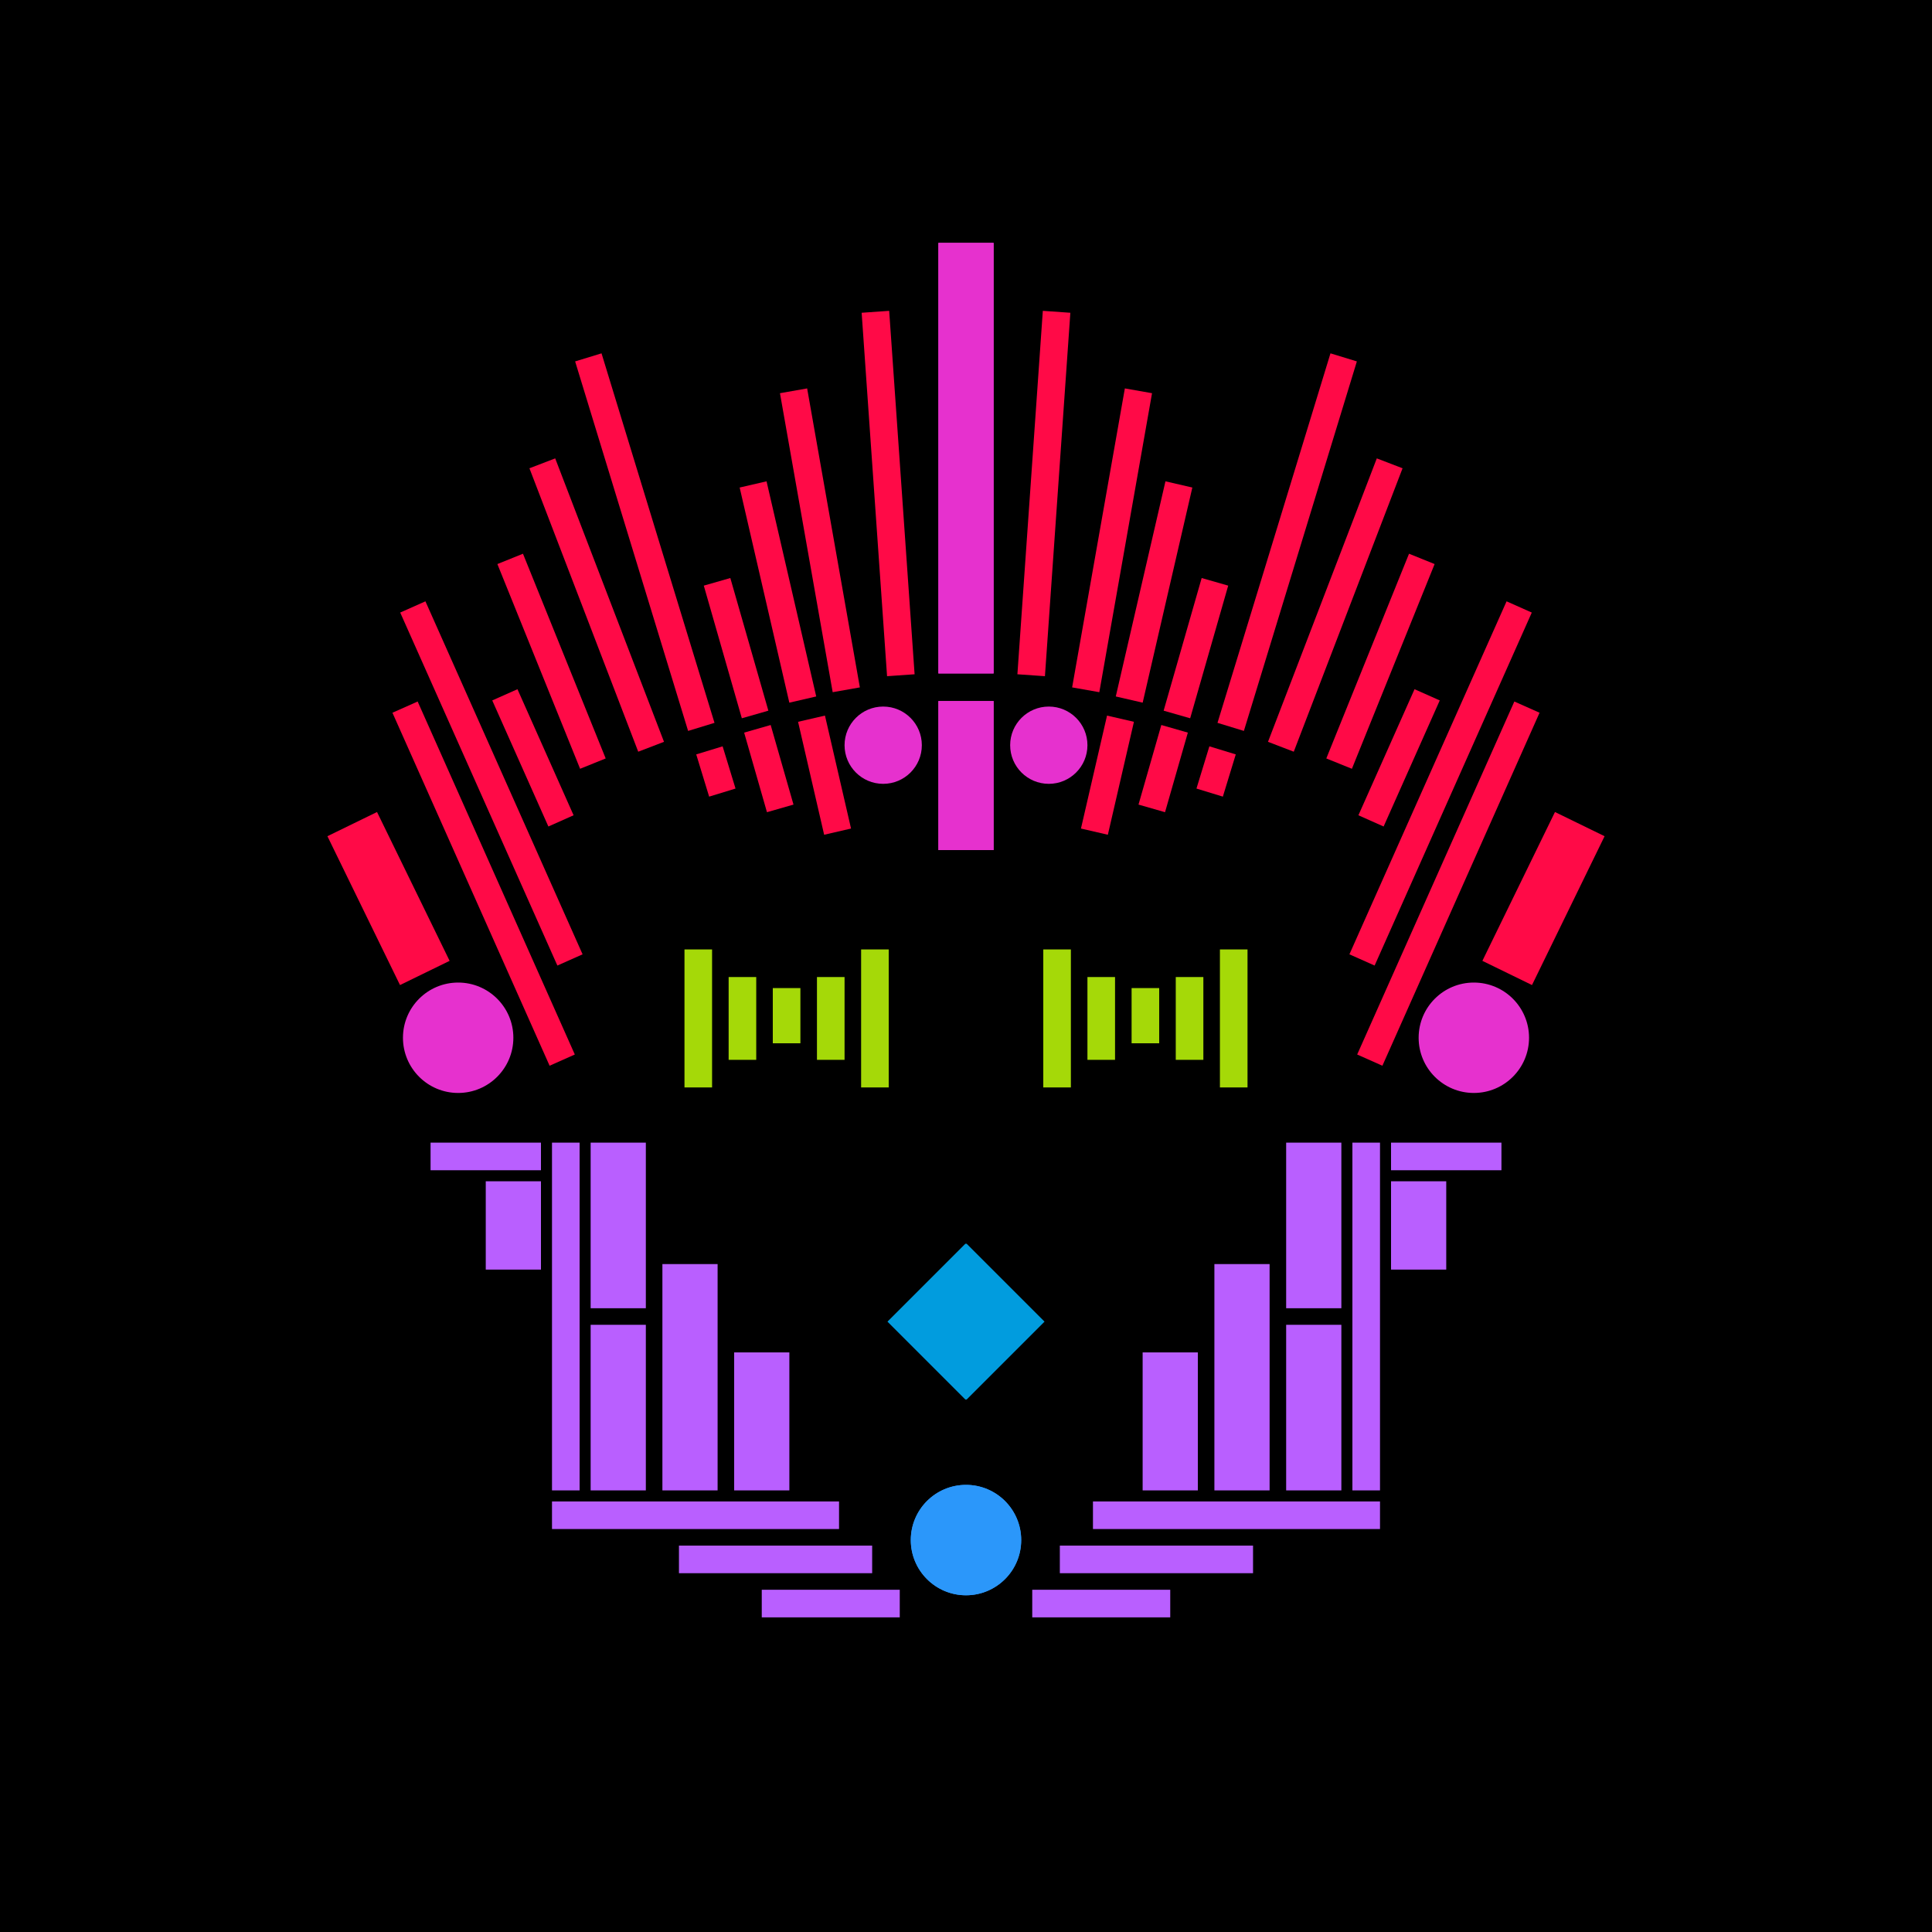 <svg xmlns='http://www.w3.org/2000/svg' preserveAspectRatio='xMinYMin meet' viewBox='0 0 350 350'> <filter id='neon' y='-2' x='-1' width='350' height='350'><feDropShadow flood-color='#3f285e' dx='0' dy='5' flood-opacity='1' stdDeviation='2' result='shadow'/><feOffset in='StrokePaint' dx='0' dy='2' result='offStrPnt'/><feFlood flood-color='#E0F2F3' flood-opacity='0.2' result='flood1' /><feOffset in='SourceGraphic' dx='0' dy='-1' result='offFlood'/><feOffset in='SourceGraphic' dx='0' dy='3' result='offShadow'/><feComposite in='flood1' in2='offFlood' operator='in'  result='cmpFlood' /><feComposite in='shadow' in2='offShadow' operator='in'  result='cmpSha' /><feGaussianBlur in='offStrPnt' stdDeviation='3.5' result='bStrokeP'/><feGaussianBlur in='cmpFlood' stdDeviation='0.8' result='bFlood'/><feGaussianBlur in='cmpSha' stdDeviation='0.4' result='bShadow'/><feMerge><feMergeNode in='bStrokeP'/><feMergeNode in='SourceGraphic'/><feMergeNode in='bFlood'/><feMergeNode in='bshadow'/></feMerge></filter><rect width='100%'  height='100%' fill='#000000'/> <g filter='url(#neon)' ><rect x='100' y= '268' width='52 ' height=  '5  '  fill= '#b95fff' /><rect x='107' y= '203' width='10 ' height=  '30 '  fill= '#b95fff' /><rect x='107' y= '236' width='10 ' height=  '30 '  fill= '#b95fff' /><rect x='100' y= '203' width='5  ' height=  '63 '  fill= '#b95fff' /><rect x='78 ' y= '203' width='20 ' height=  '5  '  fill= '#b95fff' /><rect x='88 ' y= '210' width='10 ' height=  '16 '  fill= '#b95fff' /><rect x='120' y= '225' width='10 ' height=  '41 '  fill= '#b95fff' /><rect x='123' y= '276' width='35 ' height=  '5  '  fill= '#b95fff' /><rect x='138' y= '284' width='25 ' height=  '5  '  fill= '#b95fff' /><rect x='133' y= '241' width='10 ' height=  '25 '  fill= '#b95fff' /><circle cx='175' cy='275' r ='10 '  fill= '#2b97fa' /><rect x='100' y= '268' width='52 ' height=  '5  '  fill= '#b95fff' transform= 'scale(-1,1) translate(-350,0)'/><rect x='107' y= '203' width='10 ' height=  '30 '  fill= '#b95fff' transform= 'scale(-1,1) translate(-350,0)'/><rect x='107' y= '236' width='10 ' height=  '30 '  fill= '#b95fff' transform= 'scale(-1,1) translate(-350,0)'/><rect x='100' y= '203' width='5  ' height=  '63 '  fill= '#b95fff' transform= 'scale(-1,1) translate(-350,0)'/><rect x='78 ' y= '203' width='20 ' height=  '5  '  fill= '#b95fff' transform= 'scale(-1,1) translate(-350,0)'/><rect x='88 ' y= '210' width='10 ' height=  '16 '  fill= '#b95fff' transform= 'scale(-1,1) translate(-350,0)'/><rect x='120' y= '225' width='10 ' height=  '41 '  fill= '#b95fff' transform= 'scale(-1,1) translate(-350,0)'/><rect x='123' y= '276' width='35 ' height=  '5  '  fill= '#b95fff' transform= 'scale(-1,1) translate(-350,0)'/><rect x='138' y= '284' width='25 ' height=  '5  '  fill= '#b95fff' transform= 'scale(-1,1) translate(-350,0)'/><rect x='133' y= '241' width='10 ' height=  '25 '  fill= '#b95fff' transform= 'scale(-1,1) translate(-350,0)'/><circle cx='175' cy='275' r ='10 '  fill= '#2b97fa' transform= 'scale(-1,1) translate(-350,0)'/><rect x='170' y= '40 ' width='10 ' height=  '78 '  fill= '#e631ce' /><rect x='170' y= '123' width='10 ' height=  '27 '  fill= '#e631ce' /><rect x='147' y= '66 ' width='5  ' height=  '55 '  fill= '#FF0A47' transform = '  translate( 312 , 160 ) rotate ( 170)'  /><rect x='158' y= '53 ' width='5  ' height=  '66 '  fill= '#FF0A47' transform = '  translate( 327 , 160 ) rotate ( 176)'  /><rect x='138' y= '83 ' width='5  ' height=  '40 '  fill= '#FF0A47' transform = '  translate( 301 , 172 ) rotate ( 167)'  /><rect x='146' y= '127' width='5  ' height=  '21 '  fill= '#FF0A47' transform = '  translate( 325 , 237 ) rotate ( 167)'  /><rect x='130' y= '101' width='5  ' height=  '25 '  fill= '#FF0A47' transform = '  translate( 292 , 186 ) rotate ( 164)'  /><rect x='137' y= '129' width='5  ' height=  '15 '  fill= '#FF0A47' transform = '  translate( 311 , 228 ) rotate ( 164)'  /><rect x='114' y= '60 ' width='5  ' height=  '70 '  fill= '#FF0A47' transform = '  translate( 256 , 151 ) rotate ( 163)'  /><rect x='127' y= '131' width='5  ' height=  '8  '  fill= '#FF0A47' transform = '  translate( 293 , 227 ) rotate ( 163)'  /><rect x='97 ' y= '97 ' width='5  ' height=  '40 '  fill= '#FF0A47' transform = '  translate( 236 , 187 ) rotate ( 158)'  /><rect x='94 ' y= '121' width='5  ' height=  '25 '  fill= '#FF0A47' transform = '  translate( 239 , 216 ) rotate ( 156)'  /><rect x='86 ' y= '103' width='5  ' height=  '70 '  fill= '#FF0A47' transform = '  translate( 226 , 228 ) rotate ( 156)'  /><rect x='85 ' y= '121' width='5  ' height=  '70 '  fill= '#FF0A47' transform = '  translate( 231 , 263 ) rotate ( 156)'  /><rect x='65 ' y= '144' width='10 ' height=  '30 '  fill= '#FF0A47' transform = '  translate( 203 , 271 ) rotate ( 154)'  /><rect x='106' y= '78 ' width='5  ' height=  '55 '  fill= '#FF0A47' transform = '  translate( -31 , 46  ) rotate ( -21)'  /><circle cx='83 ' cy='184' r ='10 '  fill= '#e631ce' /><circle cx='160' cy='131' r ='7  '  fill= '#e631ce' /><rect x='170' y= '40 ' width='10 ' height=  '78 '  fill= '#e631ce' transform= 'scale(-1,1) translate(-350,0)'/><rect x='170' y= '123' width='10 ' height=  '27 '  fill= '#e631ce' transform= 'scale(-1,1) translate(-350,0)'/><rect x='147' y= '66 ' width='5  ' height=  '55 '  fill= '#FF0A47' transform = ' scale(-1,1)  translate(-350,0) translate( 312 , 160 ) rotate ( 170)'  /><rect x='158' y= '53 ' width='5  ' height=  '66 '  fill= '#FF0A47' transform = ' scale(-1,1)  translate(-350,0) translate( 327 , 160 ) rotate ( 176)'  /><rect x='138' y= '83 ' width='5  ' height=  '40 '  fill= '#FF0A47' transform = ' scale(-1,1)  translate(-350,0) translate( 301 , 172 ) rotate ( 167)'  /><rect x='146' y= '127' width='5  ' height=  '21 '  fill= '#FF0A47' transform = ' scale(-1,1)  translate(-350,0) translate( 325 , 237 ) rotate ( 167)'  /><rect x='130' y= '101' width='5  ' height=  '25 '  fill= '#FF0A47' transform = ' scale(-1,1)  translate(-350,0) translate( 292 , 186 ) rotate ( 164)'  /><rect x='137' y= '129' width='5  ' height=  '15 '  fill= '#FF0A47' transform = ' scale(-1,1)  translate(-350,0) translate( 311 , 228 ) rotate ( 164)'  /><rect x='114' y= '60 ' width='5  ' height=  '70 '  fill= '#FF0A47' transform = ' scale(-1,1)  translate(-350,0) translate( 256 , 151 ) rotate ( 163)'  /><rect x='127' y= '131' width='5  ' height=  '8  '  fill= '#FF0A47' transform = ' scale(-1,1)  translate(-350,0) translate( 293 , 227 ) rotate ( 163)'  /><rect x='97 ' y= '97 ' width='5  ' height=  '40 '  fill= '#FF0A47' transform = ' scale(-1,1)  translate(-350,0) translate( 236 , 187 ) rotate ( 158)'  /><rect x='94 ' y= '121' width='5  ' height=  '25 '  fill= '#FF0A47' transform = ' scale(-1,1)  translate(-350,0) translate( 239 , 216 ) rotate ( 156)'  /><rect x='86 ' y= '103' width='5  ' height=  '70 '  fill= '#FF0A47' transform = ' scale(-1,1)  translate(-350,0) translate( 226 , 228 ) rotate ( 156)'  /><rect x='85 ' y= '121' width='5  ' height=  '70 '  fill= '#FF0A47' transform = ' scale(-1,1)  translate(-350,0) translate( 231 , 263 ) rotate ( 156)'  /><rect x='65 ' y= '144' width='10 ' height=  '30 '  fill= '#FF0A47' transform = ' scale(-1,1)  translate(-350,0) translate( 203 , 271 ) rotate ( 154)'  /><rect x='106' y= '78 ' width='5  ' height=  '55 '  fill= '#FF0A47' transform = ' scale(-1,1)  translate(-350,0) translate( -31 , 46  ) rotate ( -21)'  /><circle cx='83 ' cy='184' r ='10 '  fill= '#e631ce' transform= 'scale(-1,1) translate(-350,0)'/><circle cx='160' cy='131' r ='7  '  fill= '#e631ce' transform= 'scale(-1,1) translate(-350,0)'/><rect x='165' y= '225' width='20 ' height=  '20 '  fill= '#019CDE' transform = '  translate( -115   , 193 ) rotate ( -45)'  /><rect x='165' y= '225' width='20 ' height=  '20 '  fill= '#019CDE' transform = ' scale(-1,1)  translate(-350,0) translate( -115   , 193 ) rotate ( -45)'  /></g><g fill-opacity='0.85'><rect x='124' y= '168' width='5  ' height=  '25 '  fill= '#C2FF0A' filter='url(#neon)'  /><rect x='132' y= '173' width='5  ' height=  '15 '  fill= '#C2FF0A' filter='url(#neon)'  /><rect x='140' y= '175' width='5  ' height=  '10 '  fill= '#C2FF0A' filter='url(#neon)'  /><rect x='148' y= '173' width='5  ' height=  '15 '  fill= '#C2FF0A' filter='url(#neon)'  /><rect x='156' y= '168' width='5  ' height=  '25 '  fill= '#C2FF0A' filter='url(#neon)'  /><rect x='124' y= '168' width='5  ' height=  '25 '  fill= '#C2FF0A' filter='url(#neon)'  transform= 'scale(-1,1) translate(-350,0)'/><rect x='132' y= '173' width='5  ' height=  '15 '  fill= '#C2FF0A' filter='url(#neon)'  transform= 'scale(-1,1) translate(-350,0)'/><rect x='140' y= '175' width='5  ' height=  '10 '  fill= '#C2FF0A' filter='url(#neon)'  transform= 'scale(-1,1) translate(-350,0)'/><rect x='148' y= '173' width='5  ' height=  '15 '  fill= '#C2FF0A' filter='url(#neon)'  transform= 'scale(-1,1) translate(-350,0)'/><rect x='156' y= '168' width='5  ' height=  '25 '  fill= '#C2FF0A' filter='url(#neon)'  transform= 'scale(-1,1) translate(-350,0)'/></g></svg>